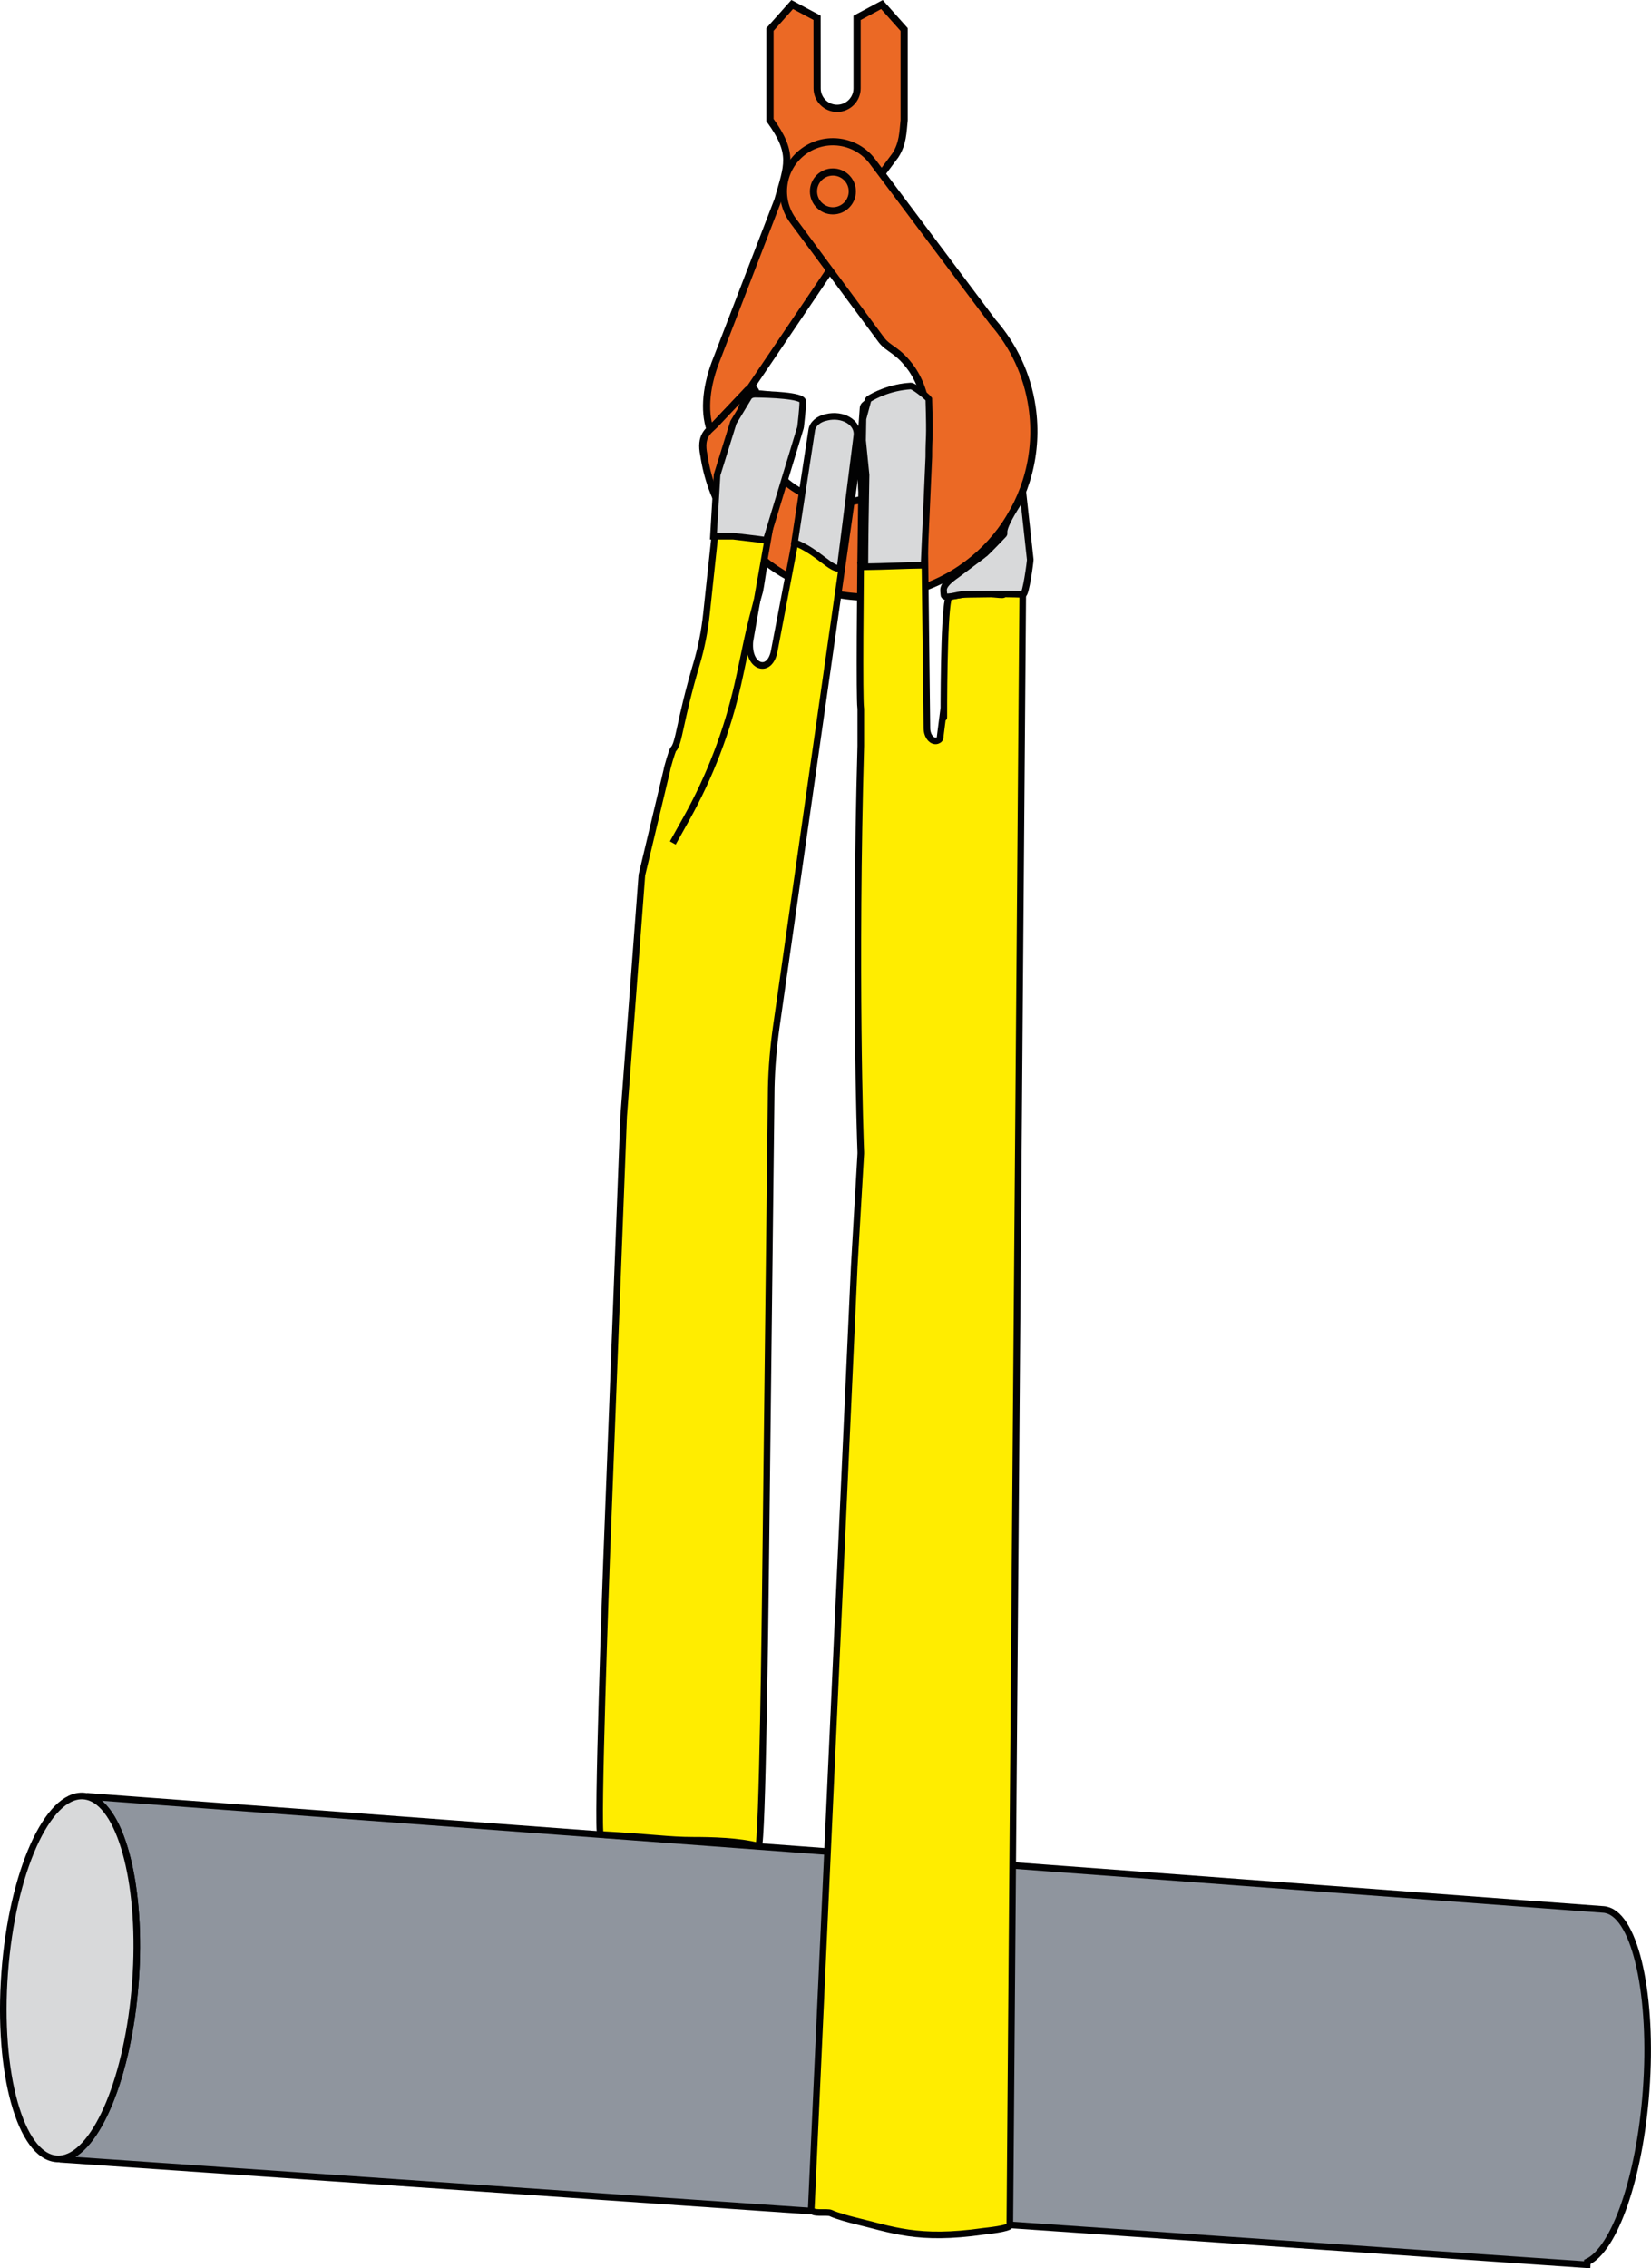<?xml version="1.0" encoding="utf-8"?>
<!-- Generator: Adobe Illustrator 27.5.0, SVG Export Plug-In . SVG Version: 6.00 Build 0)  -->
<svg version="1.1" id="Laag_1" xmlns="http://www.w3.org/2000/svg" xmlns:xlink="http://www.w3.org/1999/xlink" x="0px" y="0px"
	 viewBox="0 0 249.67 342.89" style="enable-background:new 0 0 249.67 342.89;" xml:space="preserve">
<style type="text/css">
	.st0{fill:#EB6925;}
	.st1{fill:none;stroke:#020203;stroke-width:1.087;stroke-miterlimit:3.864;}
	.st2{fill:#7B568E;}
	.st3{fill:#8F959E;stroke:#020203;stroke-miterlimit:10;}
	.st4{fill:#D8D9DA;stroke:#020203;stroke-miterlimit:10;}
	.st5{fill:none;stroke:#020203;stroke-miterlimit:10;}
	.st6{fill:#FFED00;stroke:#020203;stroke-miterlimit:10;}
</style>
<g>
	<g>
		<path class="st0" d="M123.57,13.36c0,1.66,1.35,3.02,3.02,3.02c1.66,0,3.02-1.35,3.02-3.02V2.7l3.76-2.01l3.36,3.77v13.71
			c-0.19,1.86-0.19,3.53-1.32,5.3l-8.27,11.09l0.59,2.97l-13.99,20.68l-0.26,0.38l-6.08,6.38c-1.01-2.95-0.59-6.82,1.04-10.83
			l9.2-23.9c1.47-5.25,2.5-6.96-1.2-12.09V4.45l3.36-3.77l3.76,2.01L123.57,13.36z"/>
	</g>
	<g>
		<path class="st1" d="M123.57,13.36c0,1.66,1.35,3.02,3.02,3.02c1.66,0,3.02-1.35,3.02-3.02V2.7l3.76-2.01l3.36,3.77v13.71
			c-0.19,1.86-0.19,3.53-1.32,5.3l-8.27,11.09l0.59,2.97l-13.99,20.68l-0.26,0.38l-6.08,6.38c-1.01-2.95-0.59-6.82,1.04-10.83
			l9.2-23.9c1.47-5.25,2.5-6.96-1.2-12.09V4.45l3.36-3.77l3.76,2.01L123.57,13.36z"/>
	</g>
	<g>
		<path class="st2" d="M123.02,28.93c0-1.62,1.32-2.93,2.94-2.93s2.93,1.32,2.93,2.93c0,1.62-1.32,2.93-2.94,2.94
			C124.33,31.87,123.02,30.56,123.02,28.93"/>
	</g>
	<g>
		<path class="st0" d="M156.08,61.57c-0.72-4.97-2.86-9.38-5.94-12.9l-18.18-24.23c-2.47-3.31-7.17-4-10.48-1.52
			c-3.31,2.47-3.99,7.17-1.52,10.48l13.34,18c1.11,1.45,2.49,1.44,4.59,4.39c1.62,2.4,2.45,5.36,2.13,8.54
			c-0.59,5.94-5.35,10.79-11.28,11.49c-7.83,0.92-14.46-5.17-14.46-12.81c0-0.61,0.05-1.22,0.13-1.81c0.2-1.81-0.24-3.05-1.36-2.23
			l-4.97,5.26c-0.95,0.95-2.27,1.63-1.65,4.57c2.01,13.72,14.73,23.21,28.45,21.21C148.58,88.02,158.07,75.28,156.08,61.57"/>
	</g>
	<g>
		<path class="st1" d="M156.08,61.57c-0.72-4.97-2.86-9.38-5.94-12.9l-18.18-24.23c-2.47-3.31-7.17-4-10.48-1.52
			c-3.31,2.47-3.99,7.17-1.52,10.48l13.34,18c1.11,1.45,2.49,1.44,4.59,4.39c1.39,2.06,2.2,4.54,2.2,7.21
			c0,7.13-5.77,12.9-12.9,12.9s-12.9-5.77-12.9-12.9c0-0.61,0.05-1.22,0.13-1.81c0.2-1.81-0.24-3.05-1.36-2.23l-4.97,5.26
			c-0.95,0.95-2.27,1.63-1.65,4.57C108.45,82.51,121.17,92,134.89,90C148.58,88.02,158.07,75.28,156.08,61.57z"/>
	</g>
	<g>
		<path class="st1" d="M123.02,28.93c0,1.62,1.32,2.94,2.93,2.94c1.62,0,2.94-1.32,2.94-2.94S127.57,26,125.96,26
			C124.33,26,123.02,27.31,123.02,28.93z"/>
	</g>
</g>
<g>
	<path class="st3" d="M240.04,341.94l-0.02,0.42L9.53,326.43l0.01-0.14c5.1-1.01,9.87-12.4,10.93-26.62s-1.97-26.19-6.86-27.95
		l0.01-0.14l228.9,17.07c0.16,0.01,0.33,0.04,0.48,0.09c4.35,1.11,6.99,13.06,5.93,27.34C247.95,329.26,244.14,340.01,240.04,341.94
		z"/>
	<path class="st4" d="M20.48,299.67c-1.06,14.22-5.84,25.61-10.93,26.62c-0.33,0.06-0.66,0.09-1,0.06
		c-5.46-0.41-8.97-13.02-7.84-28.16c1.13-15.15,6.47-27.09,11.93-26.69c0.34,0.03,0.66,0.1,0.98,0.21
		C18.5,273.47,21.54,285.44,20.48,299.67z"/>
</g>
<path class="st5" d="M139.73,113.44"/>
<path class="st5" d="M141.73,95.44"/>
<path class="st5" d="M114.23,80.44"/>
<path class="st5" d="M125.23,85.94"/>
<path class="st5" d="M118.23,80.94"/>
<line class="st5" x1="129.73" y1="85.44" x2="139.53" y2="82.93"/>
<path class="st6" d="M129.18,191.43l-6.5,142.48c-0.04,0.9,2.4,0.35,2.99,0.65c0.82,0.41,3.19,1.03,3.33,1.06
	c6,1.43,9.73,3.11,19.73,1.68c0.34-0.04,3.97-0.41,3.98-0.89l2.02-255.1c-0.28-4.08,2,5.72-3,8.58c-0.23,0.13-3.04-0.31-3.27-0.2
	l-2.56,0.12c-0.07,0.06-2.2,0.31-2.27,0.37c-0.78-0.12-0.91,12.72-0.9,18.29c0,0.04,0-1.47,0-1.43l-0.55,4.29
	c0.04,0.33-0.17,0.54-0.46,0.63c-0.8,0.24-1.54-0.72-1.55-1.87l-0.43-36.27c0-5.38-0.13-4.17,0-12.53
	c-3.37-0.45-2.26-2.86-2.73-2.82c-3.27,0.3-5.58,2.15-6.25,2.73c-0.13,0.11-0.21,0.26-0.24,0.43l-0.42,5.7
	c-0.07,0.39-0.02,0.82,0.04,1.21l0.11,5.23c0.01,0.2,0.03,0.39,0.04,0.59c-0.24,16.1-0.32,31.11-0.14,32.59
	c0.01,0.07,0.02,0.13,0.02,0.2c0,0.77,0,5.59,0,5.62c-0.96,34.34-0.08,59.45,0,61.38c0,0.09,0,0.16,0,0.26L129.18,191.43z"/>
<path class="st6" d="M91.73,235.78c-0.04,0.95-1.5,41.5-0.91,41.53c7.8,0.42,10.21,0.88,14.04,0.88c2.64,0,6.9,0.09,9.83,0.88
	c0.61,0.16,1.04-37.44,1.05-38.44l0.89-76.19c0.07-3.07,0.33-6.13,0.75-9.13l12.21-85.43c0.42-2.91-1.61-5.58-4.09-5.23
	c-0.01,0-0.03,0-0.04,0c-1.17,0.11-2.14,1.12-2.4,2.46l-5.98,31.32c-0.67,3.49-3.86,2.51-3.7-1.13v-0.05
	c0.01-0.16,0.02-0.32,0.05-0.49l5.27-29.92c0.02-0.13,0.03-0.28,0.05-0.4c0.05-0.84,0.24-4.01,0.24-5.42c0-1.33-3.99-1.54-5.52-1.57
	c-0.35-0.02-0.67,0.24-0.8,0.63l-3.37,10.4c-0.07,0.23-0.12,0.47-0.15,0.73l-2.32,21.65c-0.28,2.59-0.78,5.11-1.49,7.49
	c-2.56,8.61-2.63,12.05-3.51,12.91c-0.18,0.18-0.97,2.9-0.98,3.17l-3.78,15.84l-2.76,36.53L91.73,235.78z"/>
<path class="st4" d="M154.73,89.85c0.41,0.02,1.06-4.83,1.07-5.24l-1.07-9.76c-4,6-2.52,5.55-3,6c0,0-2.77,2.92-3,3l-4,3
	c-2.58,1.79-1.97,2.33-2,3c-0.04,0.84,2.16,0.01,3,0C149.29,89.82,151.17,89.72,154.73,89.85z"/>
<path class="st4" d="M130.97,71.79c-0.1,5.24-0.17,10.17-0.18,13.89c3.32-0.05,5.63-0.19,8.95-0.24l0.72-16.36
	c0-3.76,0.2-1.91,0-8.76c-0.18-0.27-2.26-2-2.73-1.97c-3.27,0.21-5.58,1.5-6.25,1.91c-0.13,0.08-0.21,0.18-0.24,0.3l-0.74,2.76
	c-0.02,1.13-0.04,2.21-0.06,3.33l0.02,0.1C130.63,68.43,130.8,70.1,130.97,71.79z"/>
<path class="st4" d="M114.58,81.5l1.29,0.18l5.18-17.04c0.01-0.03,0.02-0.06,0.02-0.09c0.04-0.36,0.33-2.81,0.33-3.86
	c0-0.92-5.17-1.07-7.15-1.1c-0.46-0.01-0.87,0.17-1.03,0.44l-2.31,3.82c-0.7,2.25-1.77,5.69-2.47,7.94l-0.55,9.27h3L114.58,81.5z"/>
<path class="st4" d="M124.99,63.08c-0.01,0-0.03,0-0.04,0.01c-1.17,0.24-2.06,1.01-2.19,1.9l-2.61,17.03c3.5,1.3,5.71,4.36,6.9,3.83
	l2.54-20.09C129.74,63.87,127.45,62.49,124.99,63.08z"/>
<path class="st5" d="M115.6,85.15c-0.09,0.25-0.62,3.95-0.7,4.19c-1.71,5.79-2.38,10.01-3.33,14.13
	c-1.61,7.08-4.21,13.88-7.74,20.22c-0.63,1.14-1.33,2.38-2.09,3.74"/>
<path class="st5" d="M116.85,84.85"/>
</svg>
